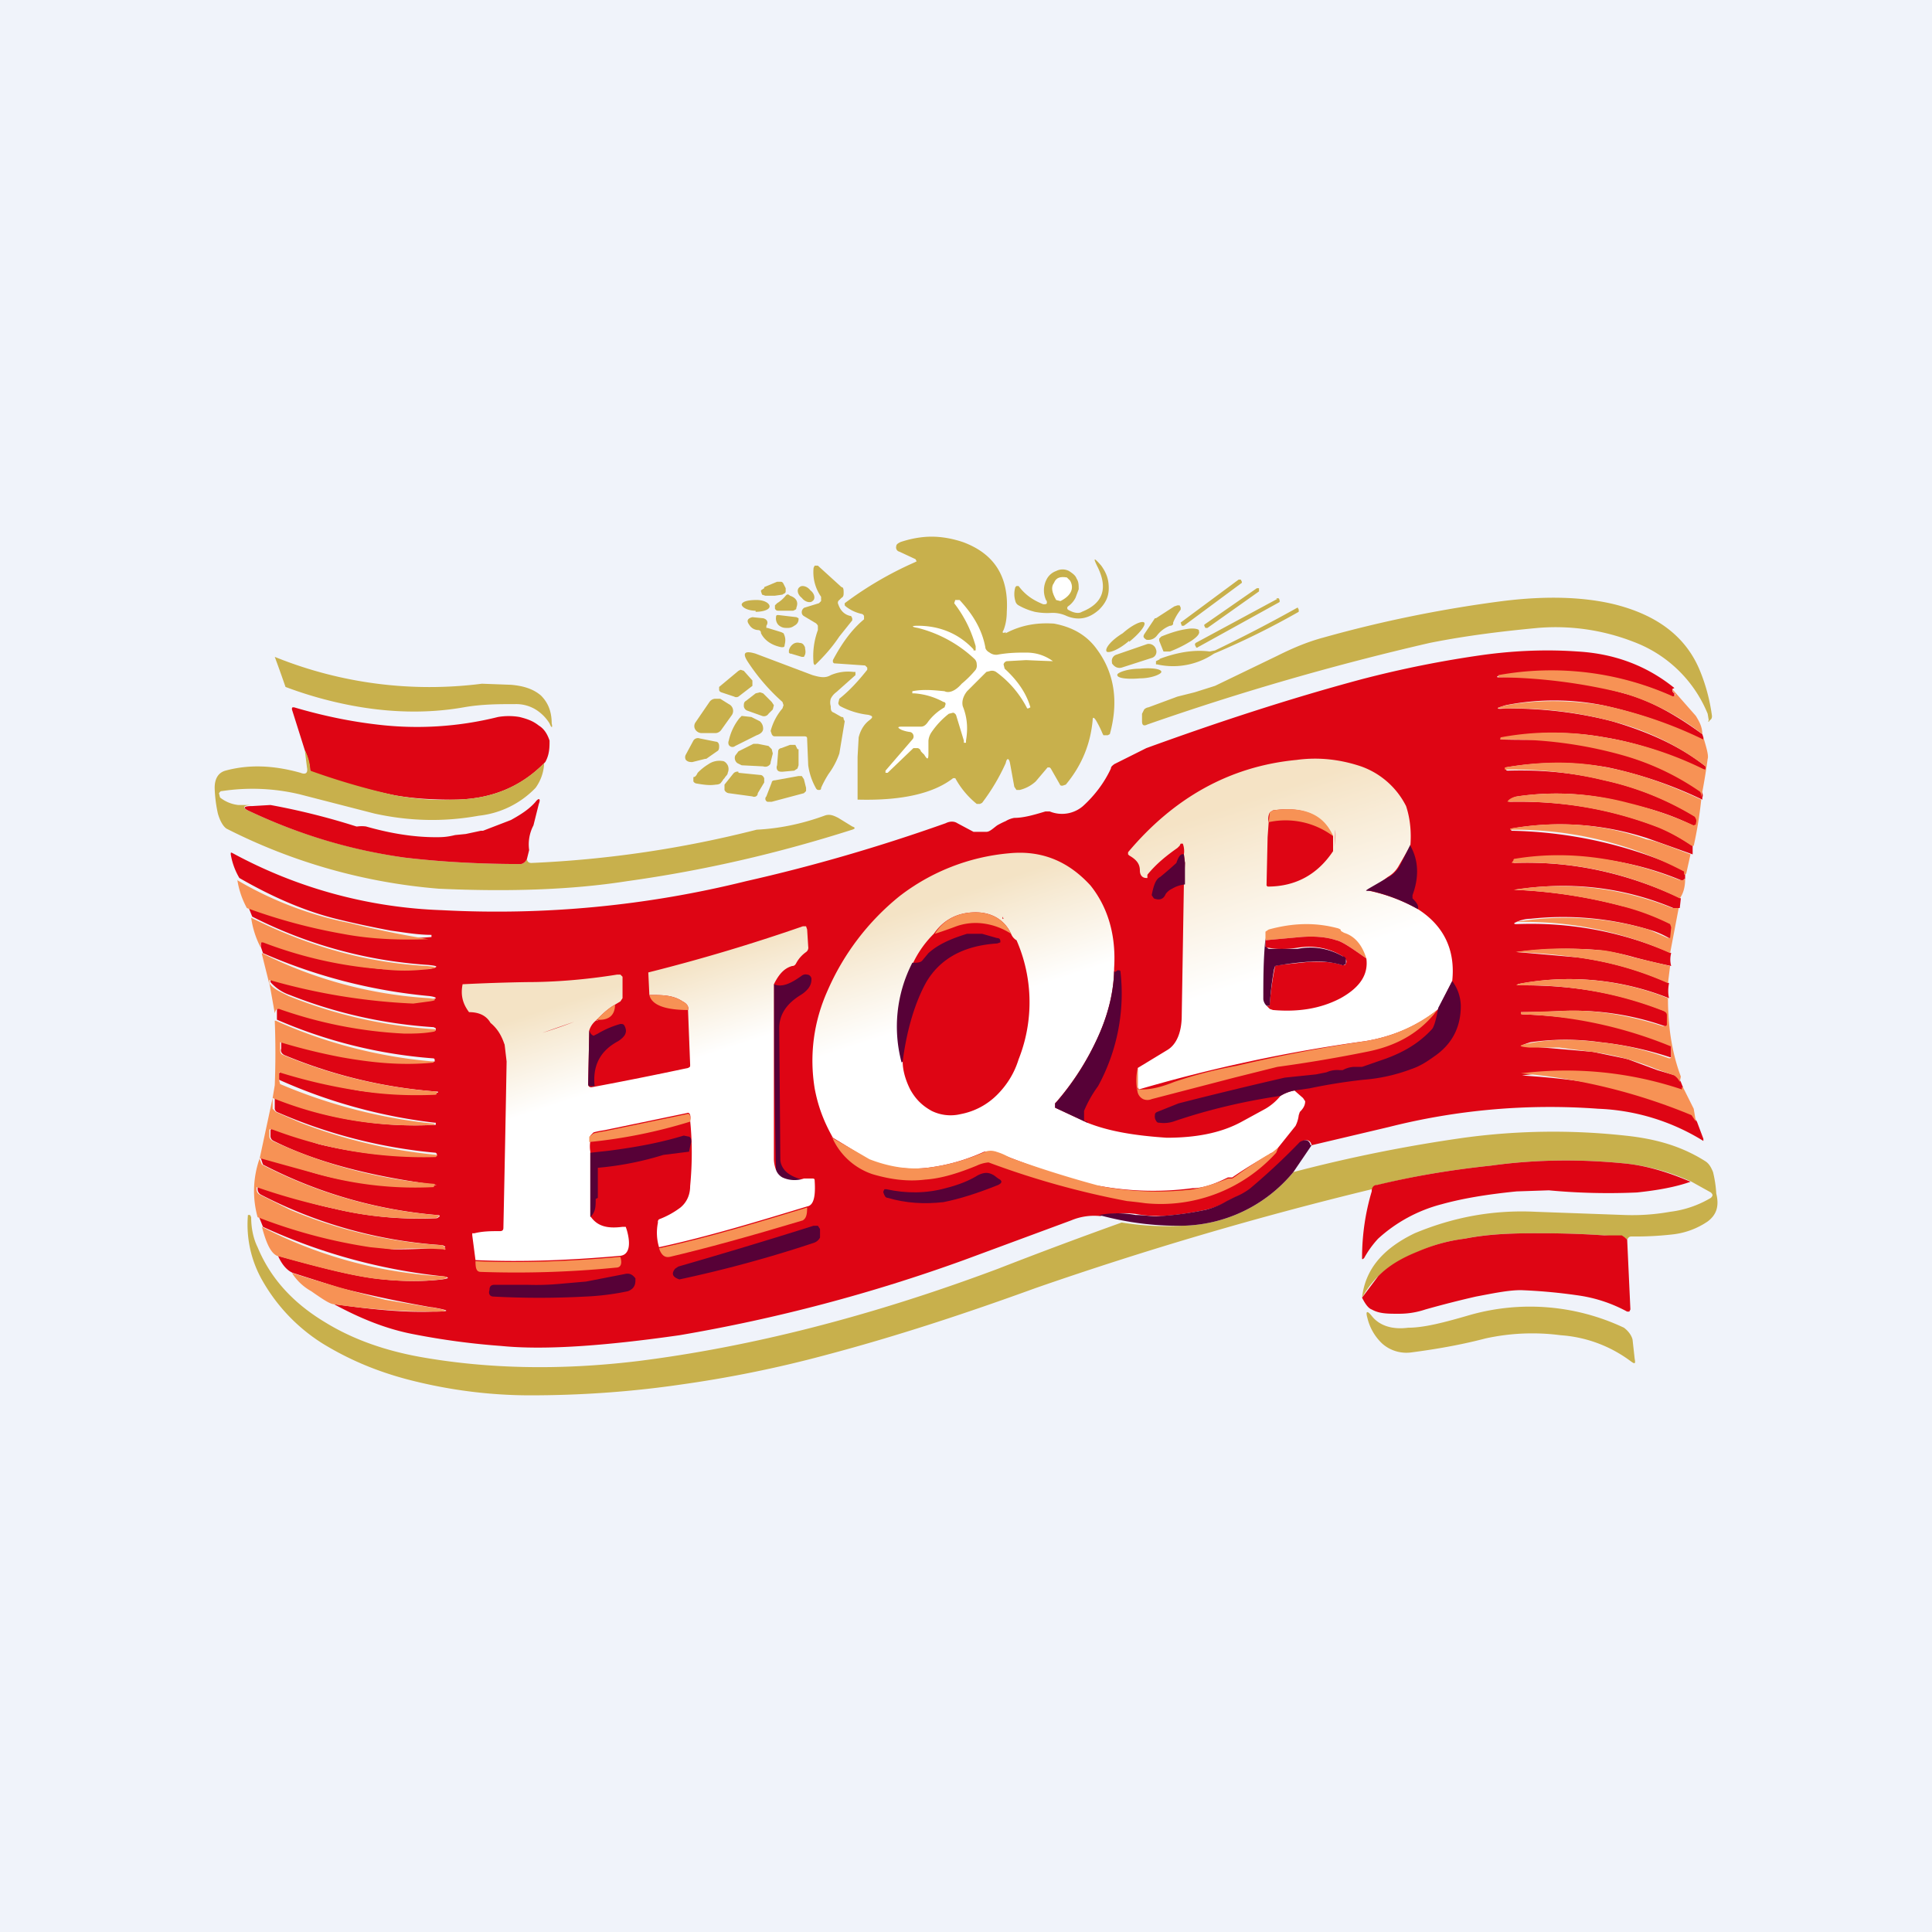 <!-- by TradingView --><svg width="18" height="18" viewBox="0 0 18 18" xmlns="http://www.w3.org/2000/svg"><path fill="#F0F3FA" d="M0 0h18v18H0z"/><path d="M9.37 5.9c.15-.08.3-.1.45-.09.16.03.3.1.4.24.17.23.2.5.12.79l-.02.01h-.04l-.01-.02a.92.92 0 0 0-.06-.12c-.02-.03-.03-.03-.03 0-.02.22-.1.42-.25.6l-.03.01c-.02 0-.02 0-.03-.02l-.08-.14-.01-.01h-.02l-.11.13a.34.34 0 0 1-.15.08h-.03l-.02-.03-.04-.22c-.01-.05-.03-.05-.04 0a1.9 1.9 0 0 1-.22.37l-.02.01H9.1a.8.8 0 0 1-.2-.24h-.02c-.18.14-.47.21-.88.2h-.01v-.4L8 6.87c.02-.08.06-.13.1-.16.04-.03.03-.04-.01-.05a.73.73 0 0 1-.26-.08.04.04 0 0 1-.02-.03l.01-.04c.1-.08.18-.17.26-.27v-.02l-.02-.02-.29-.02-.01-.01v-.02c.08-.15.17-.28.29-.38v-.03a.03.03 0 0 0-.02-.02.36.36 0 0 1-.15-.07l-.01-.01v-.02a3.32 3.32 0 0 1 .65-.38l.02-.01-.01-.02-.15-.07a.04.04 0 0 1-.03-.05c0-.02.02-.03.04-.04.09-.03.19-.05.29-.05.1 0 .2.02.29.05.3.11.43.33.41.65 0 .06-.01.12-.03.17-.02.03 0 .03.02.02Z" fill="#C8B04C"/><path d="M9.75 5.6a.22.22 0 0 1 0-.2.16.16 0 0 1 .09-.08.13.13 0 0 1 .12 0c.03.02.06.04.07.07.02.03.02.06.02.1l-.03.08a.22.22 0 0 1-.07.08.02.02 0 0 0 0 .03c.05.03.1.04.13.02.2-.08.24-.22.15-.41-.05-.1-.04-.1.03-.02.05.07.07.13.07.21 0 .08-.03.14-.09.2-.1.09-.2.1-.3.06a.31.31 0 0 0-.14-.03.6.6 0 0 1-.16-.01.6.6 0 0 1-.15-.06.06.06 0 0 1-.03-.04.22.22 0 0 1 0-.13l.01-.01h.02c.06.08.13.13.23.17.03 0 .04 0 .03-.04ZM7.65 5.56a.4.4 0 0 1-.07-.27l.01-.02h.03l.22.2c.02 0 .02.03.02.05 0 .02 0 .04-.02.05l-.02.02a.03.03 0 0 0-.01.04c.02.06.06.1.12.11l.01.02v.02l-.12.15c-.08.12-.16.2-.21.25-.02.02-.02.02-.03 0a.7.7 0 0 1 .04-.31v-.04a.06.06 0 0 0-.03-.03l-.1-.06a.04.04 0 0 1-.02-.04c0-.02.02-.04.03-.04l.13-.04.02-.02v-.04Z" fill="#C8B04C"/><path d="m9.88 5.6-.04-.01c-.04-.07-.05-.12-.02-.16.02-.05.06-.06.12-.05l.03.03c.04.07.01.14-.09.19Z" fill="#fff"/><path d="m11.54 5.4-.54.4.01.03h.02l.54-.4v-.01l-.01-.02h-.02ZM7.12 5.47l.12-.05h.03c.01 0 .02 0 .03.02l.02.04v.03c0 .02-.02.02-.03.03l-.07.01h-.09l-.03-.01-.01-.03V5.5l.03-.02ZM7.47 5.57c.03.04.08.05.1.03.03-.02.02-.07-.02-.1-.03-.04-.08-.05-.1-.03-.03.02-.02.07.02.1ZM11.71 5.48l-.49.34v.01l.01.02h.02l.48-.34v-.03h-.02ZM7.32 5.55c.01-.01.02-.02.04 0 .06.02.08.06.06.11 0 .02-.01.02-.03.03h-.13c-.02 0-.03 0-.04-.02v-.03l.02-.02a.31.31 0 0 0 .08-.07ZM11.9 5.58l-.76.41a.02.02 0 0 0 0 .03c0 .01.01.02.02.01l.76-.42a.02.02 0 0 0 0-.02c0-.02-.02-.02-.03-.01ZM15.83 6.23c.06.14.1.29.12.44 0 .01 0 .03-.02.04-.01.02-.02.02-.01 0l-.01-.06a1.2 1.2 0 0 0-.69-.67 2 2 0 0 0-.89-.13c-.32.03-.66.07-1.01.14a25.04 25.04 0 0 0-2.63.76c-.04.02-.05 0-.05-.03v-.07l.02-.04a.07.07 0 0 1 .04-.02l.27-.1.16-.04.19-.06.58-.28c.14-.07.28-.13.43-.17.57-.16 1.13-.27 1.67-.34.4-.05.75-.04 1.04.03.4.1.66.3.79.6ZM7.04 5.7c.07 0 .13-.02.13-.05 0-.03-.05-.06-.12-.06-.07 0-.13.01-.14.04 0 .03.06.06.13.06Z" fill="#C8B04C"/><path d="M8.58 7a.04.04 0 0 0-.03-.03h-.04l-.24.23h-.02v-.02l.25-.29a.04.04 0 0 0 .01-.04.04.04 0 0 0-.03-.03.31.31 0 0 1-.08-.02c-.04-.02-.04-.03 0-.03h.18c.03 0 .05-.02.07-.05a.5.5 0 0 1 .15-.13l.01-.03s0-.02-.02-.02a.66.66 0 0 0-.27-.08H8.5v-.02c.1-.02.2-.01.3 0 .04.02.1 0 .16-.07a.94.94 0 0 0 .13-.13.07.07 0 0 0 .01-.05.07.07 0 0 0-.02-.05 1.2 1.2 0 0 0-.53-.29c-.06-.01-.06-.02 0-.02.2 0 .38.07.52.22v.01h.02v-.04c-.04-.14-.1-.27-.2-.4l.01-.03h.04c.13.14.21.28.24.44 0 .02.02.04.04.05a.1.1 0 0 0 .07.02c.11-.02.2-.02.27-.02.1 0 .18.03.25.08a16.29 16.29 0 0 1-.25-.01l-.18.01a.04.04 0 0 0-.03.03l.01.04c.11.1.2.22.24.36l-.02.01h-.01a.95.95 0 0 0-.29-.34.07.07 0 0 0-.05-.01l-.04.01-.18.18c-.04.05-.05.1-.04.14.04.1.05.2.03.32L9 6.92h-.02V6.9l-.07-.23a.04.04 0 0 0-.03-.03l-.04.01a.76.76 0 0 0-.16.17.17.17 0 0 0-.03.08v.12c0 .06-.01.06-.04.01A.37.37 0 0 1 8.58 7Z" fill="#fff"/><path d="M10.9 5.83a.28.28 0 0 0-.12.09.1.1 0 0 1-.1.04c-.03-.02-.03-.03-.02-.05l.1-.15h.01l.17-.11.03-.01h.02l.01.02v.02a.5.5 0 0 0-.07.12c0 .02 0 .02-.02.03ZM10.8 6.14c.16-.06.32-.09.47-.07l.05-.01a14.17 14.17 0 0 0 .77-.4l.01.02v.02a7.43 7.43 0 0 1-.79.39.68.68 0 0 1-.53.1h-.01v-.03l.04-.02ZM7.42 5.75l.02.01v.01c0 .03-.02.05-.04.06a.1.1 0 0 1-.07.02h-.01a.1.1 0 0 1-.07-.03.09.09 0 0 1-.02-.07c0-.02.01-.02.02-.02l.17.02ZM7.15 5.85l.13.04.02.01c.02.04.02.07.01.11 0 .02-.01.02-.03.02-.1-.02-.16-.07-.19-.13 0-.02-.01-.03-.03-.03a.1.1 0 0 1-.08-.05c-.03-.04-.01-.06.03-.07l.1.01c.04.01.05.04.03.07v.02ZM10.52 5.98c.1-.08.16-.16.14-.18-.02-.02-.11.02-.2.1-.1.06-.17.14-.15.17.02.02.12-.02.21-.1ZM10.8 5.97v-.02l.02-.02c.1-.04.17-.06.24-.07.06-.01.1 0 .11.01v.01c.01.02-.01.05-.07.09a1.1 1.1 0 0 1-.2.1h-.06l-.04-.1ZM7.36 6.09l-.01-.01v-.02A.1.1 0 0 1 7.39 6a.07.07 0 0 1 .06-.01c.03 0 .04.02.05.04 0 .02.01.04 0 .07l-.01.02h-.02l-.1-.03ZM10.69 6l-.29.1a.06.06 0 0 0-.04.07v.01c.02.03.05.05.09.04l.28-.09a.06.06 0 0 0 .04-.08.07.07 0 0 0-.08-.05ZM7.5 6.86h-.28c-.01 0-.02 0-.03-.02l-.01-.03a.53.53 0 0 1 .11-.21l.01-.03-.01-.03a1.85 1.85 0 0 1-.32-.37c-.06-.09-.03-.11.07-.08l.53.2c.07.02.12.03.17 0a.41.41 0 0 1 .21-.03h.02v.03l-.18.16a.16.16 0 0 0-.05.06.12.12 0 0 0 0 .07c0 .03 0 .05.03.06l.07.04c.01 0 .02 0 .02.02l.01.02-.05.3a.7.7 0 0 1-.1.19.98.98 0 0 0-.07.13c0 .01 0 .02-.02.02-.01 0-.02 0-.03-.02a.6.6 0 0 1-.07-.21l-.01-.24c0-.02 0-.03-.03-.03Z" fill="#C8B04C"/><path d="M15.58 6.42c0 .01 0 .03.02.04v.03h-.02a2.76 2.76 0 0 0-1.63-.19v.01h.02a3.82 3.82 0 0 1 1.16.15c.23.06.47.19.73.38l.01.03v.02c0 .02-.01.02-.02 0a4 4 0 0 0-.92-.32 2.32 2.32 0 0 0-.9 0c-.1.03-.1.04 0 .03.36 0 .68.04.99.12.34.1.63.23.87.42v.03h-.02c-.3-.14-.61-.25-.92-.3a2.59 2.59 0 0 0-.97.01v.01H14a6.53 6.53 0 0 0 .37 0c.3.03.56.08.78.15.26.08.49.19.7.33.01.01.02.04.01.06v.02a3.9 3.9 0 0 0-.88-.3 2.74 2.74 0 0 0-.95 0v.01c0 .01 0 .02.02.02.31-.01.62.02.9.09.32.07.6.19.85.34.02.02.02.03.01.06v.01a.03.03 0 0 1-.04.01c-.2-.1-.4-.16-.59-.2-.35-.1-.7-.12-1.04-.07a.16.16 0 0 0-.07.03c-.02.01-.02.02 0 .02.5-.01.95.07 1.39.24.1.04.2.1.31.17v.08l-.42-.15a2.62 2.62 0 0 0-1.27-.09v.02a4.07 4.07 0 0 1 1.6.36l.02.02v.07h-.01c0 .01-.02.02-.03.01a2.86 2.86 0 0 0-1.56-.18c-.01.01 0 .02.01.02.55-.02 1.06.1 1.55.33l-.01.09h-.06c-.48-.2-.97-.25-1.48-.17a4.68 4.68 0 0 1 1 .15c.14.03.3.09.46.17l.02.03-.02.1h-.02a.79.79 0 0 0-.19-.08 2.79 2.79 0 0 0-1.1-.1c-.04 0-.09.01-.13.03-.03.01-.03.02 0 .02.5-.02.98.07 1.44.27a.23.23 0 0 0 0 .12 6.36 6.36 0 0 1-.34-.08 2.13 2.13 0 0 0-.35-.07 3.66 3.66 0 0 0-.75.02l.57.05c.3.04.58.12.85.24-.01.05-.01.1 0 .14a2.5 2.5 0 0 0-1.36-.14c-.07.01-.07.02 0 .02.46 0 .9.07 1.32.24.02 0 .03.02.03.04v.08c0 .02-.01.03-.03.02a2.57 2.57 0 0 0-.98-.14 7.56 7.56 0 0 1-.36.01v.01l.01.01c.53.02.99.11 1.37.27.01 0 .02.01.02.03v.1h-.01a3.18 3.18 0 0 0-.65-.14 2.31 2.31 0 0 0-.65 0c-.1.03-.1.04 0 .04a123.15 123.15 0 0 1 .58.05l.29.06.04.01.27.1.17.05c.01 0 .03.02.05.06l.02.05v.02c0 .02-.01.02-.03.02a8.15 8.15 0 0 1-.38-.11c-.1-.03-.2-.04-.27-.05a3.4 3.4 0 0 0-.82.01c.3.02.57.05.8.1a3.52 3.52 0 0 1 .79.27l.04.06.06.16v.02a2 2 0 0 0-.98-.3 6.12 6.12 0 0 0-1.95.17l-.72.17c-.01-.05-.05-.06-.1-.03a6.08 6.08 0 0 1-.45.43.58.58 0 0 1-.15.08l-.08.04a.72.72 0 0 1-.2.08 2.8 2.8 0 0 1-.42.06c-.05 0-.13 0-.24-.02a.92.92 0 0 0-.33.02.55.55 0 0 0-.27.04l-1 .37a15.34 15.34 0 0 1-2.65.7c-.7.1-1.26.14-1.66.1a6.83 6.83 0 0 1-.82-.11c-.26-.05-.5-.15-.74-.28.35.05.66.08.92.07.17 0 .17-.01 0-.04h-.01a12.9 12.9 0 0 1-.85-.18l-.44-.14c-.05-.02-.1-.07-.14-.16.43.12.75.2.98.22.2.02.38.02.55 0 .07-.01.07-.02 0-.03a5.33 5.33 0 0 1-1.67-.46l-.04-.1.06.01a4.88 4.88 0 0 0 1.2.3 5.04 5.04 0 0 0 .48-.02.05.05 0 0 0-.04-.02 4.28 4.28 0 0 1-1.68-.47.06.06 0 0 1-.03-.05v-.02l.01-.01h.02c.26.1.49.17.68.21a3.45 3.45 0 0 0 .96.09c.04-.02.03-.03 0-.03a4.3 4.3 0 0 1-1.62-.47l-.02-.06h.05l.42.13a3.24 3.24 0 0 0 1.17.12c-.61-.08-1.12-.21-1.52-.41a.05.05 0 0 1-.03-.05v-.04c0-.02 0-.02.02-.02l.43.14a3.97 3.97 0 0 0 1.1.11v-.02l-.01-.01a4.77 4.77 0 0 1-1.48-.38.04.04 0 0 1-.02-.04v-.09a3.5 3.5 0 0 0 1.5.25v-.02h-.01a4.94 4.94 0 0 1-1.45-.4v-.05c0-.01 0-.02.02-.02h.02c.25.08.49.13.7.17a3.3 3.3 0 0 0 .74.02v-.01h-.01a4.57 4.57 0 0 1-1.42-.34c-.02-.01-.04-.03-.03-.06V9.7l.03-.01.54.15a2.9 2.9 0 0 0 .86.05v-.01c0-.01 0-.02-.02-.02a4.5 4.5 0 0 1-1.45-.36v-.07c0-.03 0-.05.02-.04.37.13.76.2 1.18.23.09 0 .18 0 .28-.02v-.02l-.02-.01a4.4 4.4 0 0 1-1.34-.3.42.42 0 0 1-.18-.12v-.05l.03-.01c.25.08.46.13.65.17a3.56 3.56 0 0 0 .8.05c.08 0 .08-.02 0-.03a5.02 5.02 0 0 1-1.55-.4l-.02-.06c0-.04 0-.06.02-.05.35.13.72.22 1.12.26h.42c.1-.02.1-.03 0-.04a4.21 4.21 0 0 1-1.64-.45l-.04-.1c0-.02.02-.02.06 0 .01.02.03.02.05.03.29.1.55.18.77.22a3.18 3.18 0 0 0 .83.04v-.02c-.12 0-.24-.02-.38-.04a9.21 9.21 0 0 1-.47-.1c-.3-.07-.61-.2-.94-.39a.64.64 0 0 1-.08-.22c0-.02 0-.02.02-.01a4.4 4.4 0 0 0 1.95.53 9.64 9.64 0 0 0 2.83-.27c.62-.14 1.24-.32 1.86-.54.04-.02.08-.02.11 0l.15.08h.12c.03 0 .06-.03.1-.06a.76.76 0 0 1 .08-.04.23.23 0 0 1 .08-.03c.09 0 .19-.03.29-.06h.04a.3.3 0 0 0 .31-.05c.11-.1.2-.22.26-.35 0-.02.02-.03.03-.04l.3-.15c.66-.24 1.33-.46 2-.64a10 10 0 0 1 1.15-.23c.3-.04.59-.05.87-.03.34.02.64.13.9.34Z" fill="#DE0514"/><path d="M3.26 6.57a3.71 3.71 0 0 1-.6-.17 13.65 13.65 0 0 0-.1-.28 3.84 3.84 0 0 0 1.93.25l.27.01c.12.01.21.04.28.1.06.06.1.14.1.26.01.04 0 .05-.02 0a.4.4 0 0 0-.13-.13.35.35 0 0 0-.19-.05c-.15 0-.31 0-.48.03-.34.06-.7.05-1.06-.02ZM10.62 6.32c.11 0 .2-.04.2-.06 0-.03-.1-.04-.2-.03-.12 0-.22.04-.21.06 0 .03.1.04.21.03ZM6.7 6.4l.18-.15.02-.01.03.01.08.09v.05l-.13.1a.04.04 0 0 1-.04 0l-.12-.04a.03.03 0 0 1-.02-.02v-.04Z" fill="#C8B04C"/><path d="m15.58 6.42.22.25c.03.05.06.1.06.17a2.2 2.2 0 0 0-.73-.38 5.06 5.06 0 0 0-1.17-.15v-.02a2.76 2.76 0 0 1 1.63.2c.02-.01.02-.02.01-.03a.06.06 0 0 1-.02-.04Z" fill="#F79255"/><path d="m7.11 6.46.08.08.02.03-.01.04-.04.04a.05.05 0 0 1-.06.02l-.14-.05a.05.05 0 0 1-.03-.04c0-.02 0-.04.02-.05l.09-.07.04-.01.03.01ZM6.48 6.73l.13-.19a.07.07 0 0 1 .05-.03h.05l.08.05a.07.07 0 0 1 .03.1l-.1.14a.07.07 0 0 1-.05.03h-.13a.07.07 0 0 1-.06-.03.06.06 0 0 1 0-.07Z" fill="#C8B04C"/><path d="M15.87 6.87c.03.1.05.17.04.2a5.96 5.96 0 0 1-.06.36c0-.02 0-.05-.02-.06a2.4 2.4 0 0 0-.7-.33 3.93 3.93 0 0 0-1.15-.15v-.02c.32-.06.64-.06.97 0a3.32 3.32 0 0 1 .93.3h.01v-.03a2.37 2.37 0 0 0-.87-.42 3.6 3.6 0 0 0-.98-.12c-.11 0-.12 0 0-.03.28-.05.57-.05.89 0a4 4 0 0 1 .94.32v-.02Z" fill="#F79255"/><path d="M5.08 7.1c-.23.24-.52.35-.86.35-.2 0-.37-.01-.54-.04-.25-.05-.5-.12-.76-.2l-.03-.03a.55.55 0 0 0-.05-.19l-.12-.38c0-.02 0-.02.02-.02.34.1.6.14.77.16a3.11 3.11 0 0 0 1.13-.07.6.6 0 0 1 .2 0c.08.02.13.04.18.08.05.03.08.08.1.14 0 .06 0 .13-.04.2Z" fill="#DE0514"/><path d="m6.91 6.67.09.01.08.04c.02.02.03.04.03.07 0 .03-.03.05-.06.06l-.2.1a.04.04 0 0 1-.06-.01.05.05 0 0 1 0-.04.51.51 0 0 1 .1-.21l.02-.02ZM6.39 7.03l.07-.13a.05.05 0 0 1 .06-.02l.15.03c.02 0 .03.02.03.04s0 .04-.02.05l-.1.07h-.01l-.12.03c-.02 0-.04 0-.06-.02a.05.05 0 0 1 0-.05ZM7.06 6.93l.1.02.03.03.01.04-.02.08c0 .02-.01.03-.03.04a.06.06 0 0 1-.04 0l-.2-.01-.04-.02a.06.06 0 0 1-.02-.07L6.88 7l.14-.07h.04ZM7.44 6.98v.15l-.01.03-.03.02-.11.01c-.02 0-.04 0-.05-.02a.05.05 0 0 1 0-.04L7.25 7c0-.02.02-.03.03-.03l.08-.03h.05l.02.04ZM5.07 7.1a.42.42 0 0 1-.08.24.86.86 0 0 1-.53.26c-.33.06-.65.05-.97-.02l-.7-.18a1.9 1.9 0 0 0-.72-.03c-.02 0-.02.01-.03.02l.01.04a.33.33 0 0 0 .17.07h.3-.17c-.09 0-.1.03-.02.06.47.22.95.36 1.44.43.34.04.7.06 1.08.06.02 0 .05-.02.06-.05 0 .03.02.04.04.04a10.26 10.26 0 0 0 2.1-.31c.2-.01.41-.05.63-.13.05-.02.09 0 .13.02l.13.08c.03.01.03.02 0 .03-.69.22-1.38.38-2.1.48-.51.08-1.1.1-1.75.07a5.3 5.3 0 0 1-1.98-.56c-.03-.02-.06-.07-.08-.14A1.27 1.27 0 0 1 2 7.34c0-.08.03-.14.1-.16.22-.06.45-.05.7.02.05.02.07 0 .06-.05l-.02-.16c.03.06.05.12.05.19a6.58 6.58 0 0 0 .79.23c.17.03.35.05.54.04.34 0 .62-.11.85-.34ZM6.75 7.25l-.01.01a.23.23 0 0 1-.03.04.08.08 0 0 1-.04.01c-.06.01-.12 0-.18-.01a.04.04 0 0 1-.03-.02v-.04c.02 0 .03-.02.04-.04a.5.5 0 0 1 .1-.08.18.18 0 0 1 .13-.03c.02 0 .04.02.05.04.01.02.01.05 0 .07 0 .02-.02.03-.03.05Z" fill="#C8B04C"/><path d="M15.85 7.45a3.78 3.78 0 0 1-.07.43h-.02a1.68 1.68 0 0 0-.31-.17c-.44-.17-.9-.25-1.39-.24-.02 0-.02 0 0-.02a.16.16 0 0 1 .07-.03c.34-.05.7-.03 1.04.06a3.54 3.54 0 0 1 .61.21l.02-.01v-.01c.01-.03 0-.04-.01-.06a2.75 2.75 0 0 0-.85-.34 3.63 3.63 0 0 0-.92-.1v-.02c.35-.06.66-.06.95 0 .27.05.56.15.88.3Z" fill="#F79255"/><path d="m6.88 7.2.2.02c.02 0 .03.01.04.03v.04l-.06.1c0 .03-.03.04-.05.03l-.22-.03a.05.05 0 0 1-.04-.03v-.05l.08-.1a.05.05 0 0 1 .05-.02ZM7.22 7.27l.22-.04h.03l.02.03.02.08v.03l-.02.02-.3.08h-.04a.03.03 0 0 1-.01-.05l.05-.13c0-.01.01-.02.03-.02Z" fill="#C8B04C"/><path d="M4.97 7.69a.38.38 0 0 0-.04.23L4.91 8c-.01.03-.04.05-.06.05-.38 0-.74-.02-1.08-.06-.5-.07-.97-.21-1.44-.43-.07-.03-.07-.05.02-.05l.17-.01a6.47 6.47 0 0 1 .8.2h.01a.3.3 0 0 1 .08 0c.21.06.43.1.65.1.05 0 .1 0 .18-.02l.1-.01.14-.03h.02l.26-.1c.09-.05.17-.1.23-.17.03-.04.05-.03.03.02l-.05.2Z" fill="#DE0514"/><path d="M12.44 7.7v.03c0 .07 0 .14-.02.2v-.14c-.1-.2-.28-.28-.56-.24l-.03.02a.13.13 0 0 0-.01.09l-.01.14-.01.45.01.01c.27 0 .47-.12.61-.33a.53.53 0 0 0 .02-.2v-.02Zm-1.4.34-.01-.08a.2.2 0 0 0-.01-.1H11l-.01.02-.02.02c-.1.07-.2.15-.28.25v.03h-.01c-.04 0-.06-.03-.06-.07 0-.06-.03-.1-.1-.14l-.01-.01v-.02c.42-.5.94-.8 1.57-.86.22-.03.42 0 .6.06a.75.75 0 0 1 .42.37c.04.12.05.25.04.37l-.11.19a.27.27 0 0 1-.1.1 5.67 5.67 0 0 1-.18.13h.01a1.6 1.6 0 0 1 .45.17c.25.16.35.39.32.67l-.13.26-.01.01c-.2.16-.43.25-.67.29a14.53 14.53 0 0 0-2.11.45l-.01-.02v-.18l.28-.17c.08-.05.13-.16.13-.32l.02-1.22.01-.2Z" fill="url(#aar2kzlcd)"/><path d="M12.42 7.79a.74.74 0 0 0-.6-.13l.01-.09.03-.02c.28-.04.47.03.56.24ZM15.75 7.96l-.04.18-.02.01v-.03a3.4 3.4 0 0 0-1.62-.39v-.01c.46-.08.88-.04 1.27.1.07.01.2.06.41.14Z" fill="#F79255"/><path d="M13.14 7.88c.08.14.08.3.02.46v.03c.04.04.06.07.05.1a1.6 1.6 0 0 0-.44-.17h-.02c-.03 0-.03 0 0-.02l.19-.11a.27.27 0 0 0 .1-.1l.1-.2ZM11.03 7.96l.01.08v.2a.29.29 0 0 0-.12.04.15.15 0 0 0-.06.05c-.02.05-.06.06-.11.04l-.02-.03c.02-.1.04-.15.08-.17a3.8 3.8 0 0 0 .15-.13c.02-.06.04-.09.07-.08Z" fill="#570137"/><path d="M15.7 8.19c0 .08-.02.14-.05.18-.49-.24-1-.35-1.55-.33-.02 0-.02 0 0-.02 0-.01 0-.02.02-.02.49-.08 1-.01 1.53.2h.03l.02-.01ZM2.21 8.2a3.35 3.35 0 0 0 1.05.4 9.2 9.2 0 0 0 .73.15c-.27.01-.54 0-.8-.05a5.22 5.22 0 0 1-.89-.24.8.8 0 0 1-.09-.27Z" fill="#F79255"/><path d="M9.34 8.52v.04h.02l.01.01c.04.05.08.11.1.19a.12.12 0 0 1-.05-.06c-.06-.13-.18-.2-.33-.2-.17 0-.3.07-.39.2a.97.97 0 0 0-.23.36 1.3 1.3 0 0 0-.06.83c0 .07.02.16.07.26.05.09.11.15.2.2a.4.4 0 0 0 .27.03.65.65 0 0 0 .34-.18c.09-.09.16-.2.2-.33a1.44 1.44 0 0 0-.12-1.3l-.02-.01-.01-.02v-.02Zm-1.63.71a2.32 2.32 0 0 1 .67-.88 1.95 1.95 0 0 1 1.02-.4c.3-.03.55.07.76.3.16.2.24.46.22.77 0 .2-.05.42-.15.64a2.5 2.5 0 0 1-.4.62v.04l.3.14c.2.08.44.12.74.14.26 0 .5-.04.7-.15l.22-.12a.52.52 0 0 0 .14-.12.38.38 0 0 1 .13-.05l.08.07.02.03c0 .04-.02.07-.05.1l-.01.03a.3.3 0 0 1-.03.1l-.16.2a.12.12 0 0 1-.06.05.07.07 0 0 0-.03.02 4.14 4.14 0 0 0-.34.21h-.04c-.12.06-.23.1-.33.1a2.78 2.78 0 0 1-.86-.02l-.1-.01a10.43 10.43 0 0 1-.88-.31h-.1c-.2.09-.37.13-.53.15-.18.02-.36 0-.54-.07a18.05 18.05 0 0 0-.34-.21c-.09-.16-.14-.3-.17-.46-.05-.31-.01-.62.12-.91Z" fill="url(#bar2kzlcd)"/><path d="m15.64 8.46-.08.42a3.29 3.29 0 0 0-1.44-.29 2.79 2.79 0 0 1 1.24.07l.18.08h.02l.01-.1-.01-.03a2.29 2.29 0 0 0-.46-.17 4.68 4.68 0 0 0-1-.15c.51-.08 1-.02 1.48.17h.06ZM9.42 8.7a.62.62 0 0 0-.3-.1.54.54 0 0 0-.21.03 4.3 4.3 0 0 1-.2.07c.08-.13.21-.2.38-.2.15 0 .27.07.33.2ZM2.34 8.55c.54.27 1.08.42 1.64.45.1.01.1.02 0 .03a1.7 1.7 0 0 1-.42 0c-.4-.03-.77-.12-1.11-.25-.02 0-.03 0-.02.05a.85.85 0 0 1-.09-.28ZM12.73 8.93c-.14-.1-.23-.16-.28-.17-.09-.03-.2-.04-.33-.03l-.33.03v-.08l.03-.02c.22-.06.43-.07.65-.01l.02.01c0 .02.02.02.03.03.1.03.17.11.21.24Z" fill="#F79255"/><path d="M8.4 9.9a1.3 1.3 0 0 1 .1-.93c.05 0 .08 0 .1-.03l.05-.06c.1-.09.23-.14.36-.18h.14l.14.04c.02 0 .03.01.03.03v.01l-.03.01c-.31.02-.53.14-.66.36-.1.18-.18.43-.22.74Z" fill="#570137"/><path d="M12.73 8.93c.02.15-.06.27-.24.37-.19.1-.4.13-.63.11l-.03-.01-.03-.03h.03v-.02a2.85 2.85 0 0 1 .05-.35l.04-.01.29-.03c.11 0 .2 0 .29.03h.03a.04.04 0 0 0 .01-.05l-.03-.03a.6.6 0 0 0-.42-.08c-.08.01-.17.02-.27 0h-.03v-.07l.33-.03c.13-.01.24 0 .33.03.05.01.14.07.28.17Z" fill="#DE0514"/><path d="M11.79 8.74v.08l.03.02h.27a.6.6 0 0 1 .42.07c.02 0 .03.02.03.03v.04c-.02.01-.03.02-.04.01a.86.86 0 0 0-.3-.03 2.76 2.76 0 0 0-.32.04l-.01.03a2.85 2.85 0 0 0-.04.34h-.03a.1.1 0 0 1-.03-.06c0-.18 0-.37.02-.57Z" fill="#570137"/><path d="m15.56 9-.02.16c-.27-.12-.55-.2-.85-.24a5.63 5.63 0 0 0-.57-.05c.26-.04.5-.04.75-.02.1 0 .21.03.35.07l.34.08ZM2.44 8.88A4 4 0 0 0 4 9.3c.07.01.07.02 0 .03l-.15.02a5.74 5.74 0 0 1-1.34-.22v.04l-.07-.28Z" fill="#F79255"/><path d="M10.38 9.02v.02c0 .02.01.02.03 0h.01c.01 0 .02 0 .02.02a1.8 1.8 0 0 1-.21 1.06 1.1 1.1 0 0 0-.13.23v.08c0 .02.02.02.03.02.01 0 .02 0 0 0v.01l-.3-.14v-.04l.02-.02a2.5 2.5 0 0 0 .38-.6c.1-.22.15-.44.15-.64ZM7.48 11a.27.27 0 0 1-.18-.02.13.13 0 0 1-.07-.07 88.43 88.43 0 0 1-.02-1.74c.07.03.15 0 .26-.08a.06.06 0 0 1 .05-.01c.02 0 .04.02.04.04s0 .05-.03.09a.28.28 0 0 1-.07.06c-.13.08-.2.18-.2.31a756.75 756.75 0 0 1 .01 1.22c0 .05.03.1.07.13.04.03.09.05.14.06Z" fill="#570137"/><path d="M7.21 10.8V9.17c.05-.1.1-.15.17-.17.02 0 .03-.01.04-.03a.3.3 0 0 1 .09-.1.05.05 0 0 0 .02-.05l-.01-.16-.01-.03h-.03a16.86 16.86 0 0 1-1.44.43l.01.21c.12 0 .22 0 .31.06.04.02.06.05.05.08l.02.51c0 .02 0 .02-.02.03a35.5 35.5 0 0 1-.9.18c-.02 0-.03-.01-.03-.03l.01-.5a.19.19 0 0 1 .06-.09c.03 0 .03-.01 0 0 .06-.06.11-.11.18-.15l.05-.03.02-.03V9.1l-.02-.02h-.03c-.31.05-.6.07-.84.07a18.1 18.1 0 0 0-.6.02c-.02.1 0 .18.06.26.09 0 .16.03.2.1.06.05.1.11.13.2l.22-.06a35.94 35.94 0 0 1 .43-.15.5.5 0 0 0 .14-.08h.04l.02.02-.02-.02h-.04a.5.5 0 0 1-.14.08 5.19 5.19 0 0 1-.65.2l.02.17a387.51 387.51 0 0 1-.03 1.55c0 .02-.01.03-.03.03-.08 0-.16 0-.24.02H4.4v.02l.03.23c.45.02.9 0 1.35-.04.08-.01.1-.1.06-.24l-.01-.03H5.8c-.15.02-.24-.01-.3-.1v-.6a.3.3 0 0 1 0-.1v-.05l.03-.03a.85.85 0 0 1 .1-.02l.77-.16c.02-.01.04.01.03.07.02.2.02.4 0 .61 0 .08-.03.15-.09.2a.8.8 0 0 1-.2.11.03.03 0 0 0-.01.03.47.47 0 0 0 .01.23c.46-.1.92-.24 1.38-.38.06-.01.08-.09.07-.24 0-.01 0-.02-.02-.02h-.08a.27.27 0 0 1-.2-.01.13.13 0 0 1-.06-.07.31.31 0 0 1-.02-.1Z" fill="url(#car2kzlcd)"/><path d="M15.54 9.3c0 .24.03.49.12.73l-.01.05c-.02-.04-.04-.05-.05-.06l-.17-.06a2.33 2.33 0 0 0-.6-.16l-.3-.04h-.28c-.11-.01-.11-.02 0-.04.2-.04.42-.04.65-.01.21.02.43.07.65.15.01 0 .02 0 .02-.02v-.09a4.01 4.01 0 0 0-1.4-.3v-.02l.35-.01c.3-.02.63.03.97.14.03 0 .04 0 .04-.02v-.08c0-.02-.01-.03-.03-.04a3.49 3.49 0 0 0-1.32-.24c-.07 0-.07 0 0-.02a2.5 2.5 0 0 1 1.36.14Z" fill="#F79255"/><path d="M13.53 9.14a.4.4 0 0 1 .08.23c0 .2-.08.35-.23.46-.07.05-.14.1-.23.13a1.61 1.61 0 0 1-.45.1 5.22 5.22 0 0 0-.5.08l-.14.02a.38.38 0 0 0-.13.05c-.34.05-.68.13-1 .24a.3.3 0 0 1-.13.01c-.01 0-.02 0-.03-.02a.07.07 0 0 1-.01-.05c0-.01 0-.02.02-.03l.2-.08a43.21 43.21 0 0 1 .99-.24l.29-.03.1-.02a.24.24 0 0 1 .12-.02h.03a.24.24 0 0 1 .1-.03h.08l.23-.08c.16-.06.3-.14.42-.27.02-.02.04-.09.06-.2l.13-.25Z" fill="#570137"/><path d="M2.51 9.16c.03.05.1.08.18.12a4.4 4.4 0 0 0 1.37.31l-.01.02c-.1.02-.2.02-.28.02A4.1 4.1 0 0 1 2.6 9.4c-.02 0-.03 0-.04.04l-.05-.28ZM6.05 9.27c.12 0 .22 0 .31.06.04.02.06.05.05.08-.22 0-.34-.05-.36-.14ZM5.73 9.36c0 .1-.06.15-.17.14.05-.05.1-.1.17-.14ZM13.39 9.41l-.03.04c-.16.19-.37.3-.63.35a13.06 13.06 0 0 1-.83.14l-.4.1-.77.2a.1.1 0 0 1-.08 0 .1.1 0 0 1-.05-.06.5.5 0 0 1 0-.23V10.15h.04c.1 0 .2-.03.3-.07a4 4 0 0 1 .58-.15 14.54 14.54 0 0 1 1.2-.23c.24-.04.46-.13.67-.29ZM2.57 9.51a4.5 4.5 0 0 0 1.47.38v.01c-.3.03-.58 0-.86-.05a5.55 5.55 0 0 1-.57-.14v.06c0 .03 0 .05.03.06a4.57 4.57 0 0 0 1.43.34c0 .02 0 .03-.02.03-.24.01-.48 0-.72-.04a4.97 4.97 0 0 1-.73-.17v.07l.01.04a4.94 4.94 0 0 0 1.44.37l-.01.01a3.5 3.5 0 0 1-1.5-.25l.02-.12a7.77 7.77 0 0 0 0-.6Z" fill="#F79255"/><path d="M5.54 10.12H5.5c-.01 0-.02 0-.02-.02l.01-.5c.01.03.02.04.04.05l.04-.02a.86.86 0 0 1 .21-.09c.02 0 .03 0 .04.02.03.06 0 .1-.06.14-.17.09-.24.23-.22.42Z" fill="#570137"/><path d="m15.68 10.13.1.2.02.12-.04-.06a5.37 5.37 0 0 0-1.59-.39 3.4 3.4 0 0 1 1.5.15v-.02ZM2.54 10.23v.1l.03.03.23.1a4.77 4.77 0 0 0 1.27.3v.01l-.01.01a3.97 3.97 0 0 1-1.53-.26c-.02 0-.02 0-.02.02v.04c0 .02 0 .03.03.05a4.44 4.44 0 0 0 1.51.4v.01l-.01.02c-.4.02-.78-.03-1.15-.14a77.5 77.5 0 0 1-.47-.13l.12-.56ZM6.43 10.45a4.75 4.75 0 0 1-.94.19v-.05l.04-.03a.83.83 0 0 1 .1-.02l.77-.16c.02-.01.04.01.03.07Z" fill="#F79255"/><path d="m15.16 11.55-.02-.02-.03-.01-.16-.01c-.29-.02-.5-.02-.65-.02-.24 0-.46.01-.65.05-.16.02-.3.06-.43.12a1.2 1.2 0 0 0-.38.23.88.88 0 0 0-.15.2c.03-.27.2-.46.49-.6.36-.15.73-.22 1.13-.2l.83.03a2 2 0 0 0 .42-.03.97.97 0 0 0 .38-.13c.02-.02.02-.03 0-.05l-.18-.1c-.22-.1-.43-.15-.62-.17-.4-.04-.82-.04-1.25.02-.38.04-.73.1-1.05.18-.03 0-.05.03-.06.06v-.02a33.8 33.8 0 0 0-3.13.92c-.66.24-1.3.45-1.94.62-.48.13-.94.22-1.37.28-.48.07-.95.1-1.4.1-.38 0-.77-.05-1.15-.15-.3-.08-.55-.19-.78-.33a1.66 1.66 0 0 1-.56-.58 1.05 1.05 0 0 1-.14-.62h.02l.01.02c0 .1.02.2.06.28.12.29.33.52.63.7.26.16.57.27.93.33.59.1 1.25.12 1.99.03 1.03-.13 2.15-.41 3.35-.86a44.64 44.64 0 0 1 1.15-.43c.19.03.37.04.56.03a1.37 1.37 0 0 0 1.04-.5 13.9 13.9 0 0 1 1.59-.32 6.17 6.17 0 0 1 1.5-.02c.29.03.53.1.75.24.03.02.05.05.07.1a1.1 1.1 0 0 1 .03.2c.03.12 0 .2-.08.26a.72.72 0 0 1-.32.12 3.05 3.05 0 0 1-.39.02c-.02 0-.03.01-.04.03Z" fill="#C8B04C"/><path d="M5.5 11.34v-.6l.18-.02c.23-.03.46-.07.69-.14l.05.01c.02.01.02.03.02.05a1.42 1.42 0 0 0-.02.09l-.24.03a2.9 2.9 0 0 1-.61.12v.28l-.02.01c0 .07 0 .12-.05.17Z" fill="#570137"/><path d="M7.75 10.6a20.42 20.42 0 0 1 .35.2c.18.07.36.1.54.08.16-.02.33-.06.54-.15a.15.15 0 0 1 .1 0 .5.5 0 0 1 .08.03l.06.03a10.45 10.45 0 0 0 .83.26 2.78 2.78 0 0 0 .87.03c.09-.02.2-.05.32-.1h.04l.03-.02a4.14 4.14 0 0 1 .3-.2l.04-.02.06-.05-.02.05a1.45 1.45 0 0 1-1.22.47 4.1 4.1 0 0 0-.17-.02 7.85 7.85 0 0 1-1.29-.36.32.32 0 0 0-.11.03c-.17.07-.33.12-.48.13-.16.02-.32 0-.49-.05a.63.63 0 0 1-.38-.35Z" fill="#F79255"/><path d="m12.22 10.67-.17.25a1.37 1.37 0 0 1-1.04.5 2.75 2.75 0 0 1-.77-.1.92.92 0 0 1 .34 0c.1 0 .18.02.23.01.15-.01.29-.03.43-.06a.72.72 0 0 0 .19-.08l.08-.04a.58.58 0 0 0 .14-.08 6.08 6.08 0 0 0 .46-.43c.05-.03.09-.02.1.03Z" fill="#570137"/><path d="m2.42 10.8.02.05a4.3 4.3 0 0 0 1.62.47c.04 0 .04.01 0 .03h-.05c-.32.01-.62-.02-.9-.09a5.91 5.91 0 0 1-.72-.2v.02c0 .02.01.04.03.05l.28.14a4.28 4.28 0 0 0 1.4.33c.02 0 .03 0 .04.02.02.02.01.03-.01.02a3.65 3.65 0 0 0-.48 0l-.2-.02a4.9 4.9 0 0 1-1.05-.28.91.91 0 0 1 .02-.55Z" fill="#F79255"/><path d="M15.75 11.01c-.14.05-.31.08-.5.1a5.95 5.95 0 0 1-.82-.02l-.3.01c-.3.03-.52.07-.7.12a1.4 1.4 0 0 0-.59.32.9.9 0 0 0-.13.18c-.02.02-.02.01-.02 0 0-.21.03-.42.09-.62 0-.04.02-.06.05-.06.33-.08.68-.14 1.06-.18.43-.06.85-.06 1.25-.02.2.02.4.08.61.17Z" fill="#DE0514"/><path d="M8.81 11.07c.12-.03.22-.07.3-.12.06-.03.1-.03.15 0l.04.03c.04.02.04.04 0 .06-.2.08-.36.13-.51.16-.18.02-.35.01-.52-.04-.02 0-.03-.02-.04-.05v-.01l.01-.02h.02c.18.04.37.04.55-.01Z" fill="#570137"/><path d="M7.52 11.25c0 .07-.01.1-.04.12-.5.15-.9.26-1.24.34-.05.01-.08-.02-.1-.08.46-.1.92-.24 1.38-.38Z" fill="#F79255"/><path d="M6.32 11.8a52.88 52.88 0 0 0 1.26-.38h.04l.02.03v.08a.1.1 0 0 1-.06.05 11.7 11.7 0 0 1-1.25.34c-.06-.02-.08-.05-.04-.1l.03-.02Z" fill="#570137"/><path d="M2.44 11.43a4.15 4.15 0 0 0 1.67.46c.07 0 .07.02 0 .03-.17.02-.36.02-.55 0-.23-.02-.55-.1-.98-.22-.06-.03-.1-.12-.14-.27Z" fill="#F79255"/><path d="m15.16 11.55.03.65-.01.02h-.02a1.35 1.35 0 0 0-.45-.15 5.05 5.05 0 0 0-.54-.05c-.12 0-.26.03-.42.06a9.77 9.77 0 0 0-.47.12c-.09.03-.17.04-.25.04-.1 0-.18 0-.25-.04-.03-.01-.06-.05-.09-.11l.15-.2c.1-.1.22-.17.37-.23.14-.06.28-.1.44-.12.2-.04.41-.05.65-.05.14 0 .36 0 .65.02h.16l.03.02.02.02Z" fill="#DE0514"/><path d="M5.78 11.71c.02.07 0 .1-.04.1a9.5 9.5 0 0 1-1.26.04c-.04 0-.05-.03-.05-.1.45.02.9 0 1.35-.04Z" fill="#F79255"/><path d="m5.46 11.94.36-.07c.04-.01.07 0 .1.04v.02c0 .05-.02.08-.07.1a2.4 2.4 0 0 1-.4.05 8.06 8.06 0 0 1-.85 0c-.04 0-.05-.03-.04-.06 0-.04.02-.05.05-.05H4.91a2.37 2.37 0 0 0 .32-.01l.23-.02Z" fill="#570137"/><path d="M2.72 11.86a15.68 15.68 0 0 0 .87.25l.42.07h.01c.17.03.17.04 0 .04-.26 0-.57-.02-.92-.07-.04-.01-.1-.05-.2-.12a.5.5 0 0 1-.18-.17Z" fill="#F79255"/><path d="M12.78 12.26c.07.09.19.13.34.11.15 0 .34-.05.58-.12a2.05 2.05 0 0 1 1.43.12c.04.03.07.07.08.11l.02.18c.01.05 0 .05-.04.02a1.23 1.23 0 0 0-.65-.24 2.03 2.03 0 0 0-.7.03c-.23.06-.46.1-.69.13a.34.34 0 0 1-.27-.08.48.48 0 0 1-.14-.24c-.02-.07 0-.07.04-.02Z" fill="#C8B04C"/><defs><linearGradient id="aar2kzlcd" x1="11.11" y1="7.62" x2="11.95" y2="10.18" gradientUnits="userSpaceOnUse"><stop stop-color="#F5E3C5"/><stop offset=".6" stop-color="#fff"/></linearGradient><linearGradient id="bar2kzlcd" x1="8.88" y1="8.34" x2="9.79" y2="11.12" gradientUnits="userSpaceOnUse"><stop stop-color="#F4E3C5"/><stop offset=".36" stop-color="#fff"/></linearGradient><linearGradient id="car2kzlcd" x1="5.11" y1="9.39" x2="5.89" y2="11.78" gradientUnits="userSpaceOnUse"><stop stop-color="#F4E3C5"/><stop offset=".35" stop-color="#fff"/></linearGradient></defs></svg>